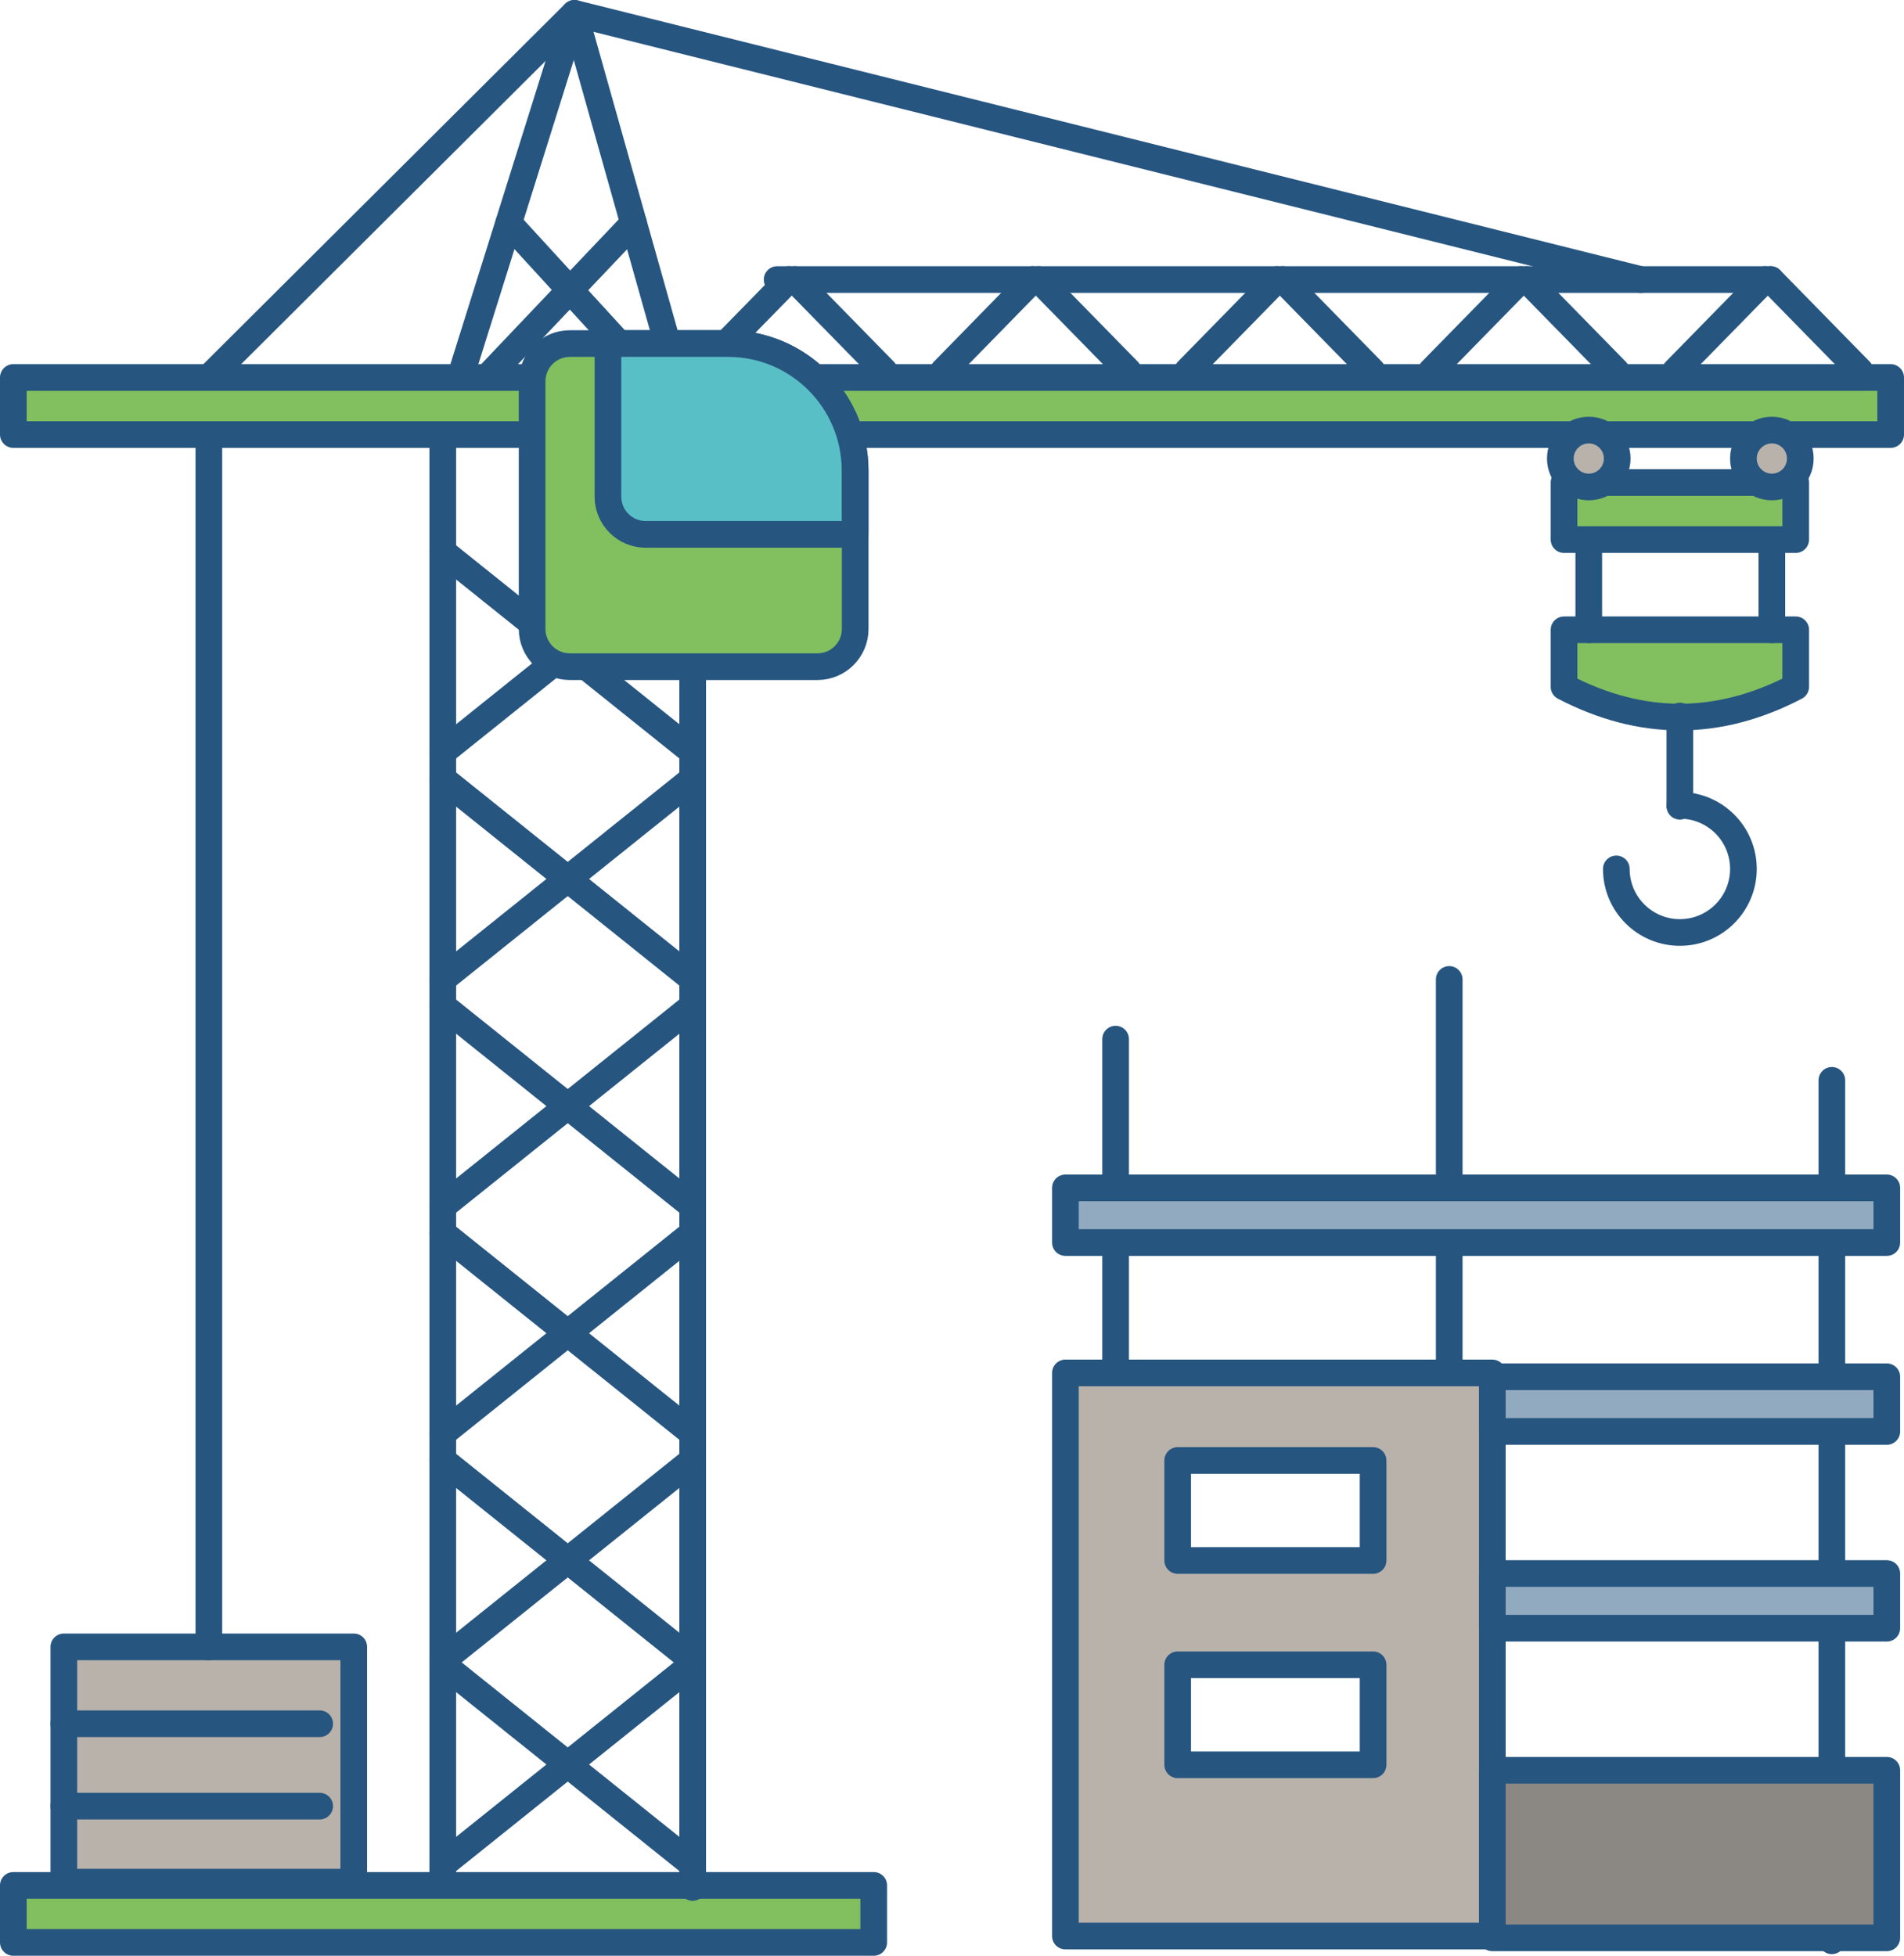 <?xml version="1.0" encoding="UTF-8"?>
<svg id="Layer_2" data-name="Layer 2" xmlns="http://www.w3.org/2000/svg" viewBox="0 0 128.53 132.01">
  <defs>
    <style>
      .cls-1 {
        fill: #8b8783;
      }

      .cls-1, .cls-2, .cls-3, .cls-4, .cls-5, .cls-6, .cls-7, .cls-8 {
        stroke: #265580;
        stroke-linecap: round;
        stroke-linejoin: round;
        stroke-width: 1.8px;
      }

      .cls-2 {
        fill: #fff;
      }

      .cls-3 {
        fill: #81bf5f;
      }

      .cls-4 {
        fill: none;
      }

      .cls-5 {
        fill: #b8b2ab;
      }

      .cls-6 {
        fill: #beccd9;
      }

      .cls-7 {
        fill: #92aac0;
      }

      .cls-8 {
        fill: #59bfc6;
      }
    </style>
  </defs>
  <g id="Layer_1-2" data-name="Layer 1">
    <g>
      <polyline class="cls-4" points="14.1 25.48 38.78 .9 110.76 18.87"/>
      <line class="cls-2" x1="29.89" y1="29.23" x2="29.89" y2="127.4"/>
      <line class="cls-2" x1="29.89" y1="98.56" x2="46.76" y2="112.08"/>
      <line class="cls-2" x1="46.76" y1="98.56" x2="29.89" y2="112.08"/>
      <line class="cls-2" x1="29.89" y1="112.34" x2="46.76" y2="125.86"/>
      <line class="cls-2" x1="46.76" y1="112.34" x2="29.89" y2="125.86"/>
      <line class="cls-2" x1="29.89" y1="83.23" x2="46.76" y2="96.75"/>
      <line class="cls-2" x1="46.76" y1="83.23" x2="29.89" y2="96.75"/>
      <line class="cls-2" x1="29.89" y1="67.9" x2="46.76" y2="81.42"/>
      <line class="cls-2" x1="46.76" y1="67.9" x2="29.89" y2="81.42"/>
      <line class="cls-2" x1="29.89" y1="52.57" x2="46.76" y2="66.09"/>
      <line class="cls-2" x1="46.76" y1="52.57" x2="29.89" y2="66.09"/>
      <line class="cls-2" x1="29.89" y1="37.24" x2="46.76" y2="50.76"/>
      <line class="cls-2" x1="46.76" y1="37.24" x2="29.89" y2="50.76"/>
      <line class="cls-2" x1="34.34" y1="15.06" x2="46.76" y2="28.62"/>
      <line class="cls-2" x1="42.77" y1="15.06" x2="29.89" y2="28.62"/>
      <rect class="cls-5" x="4.31" y="111.16" width="19.57" height="15.88"/>
      <rect class="cls-3" x=".9" y="127.26" width="58.08" height="3.85"/>
      <line class="cls-6" x1="14.1" y1="30.22" x2="14.1" y2="111.16"/>
      <line class="cls-6" x1="52.46" y1="18.87" x2="119.53" y2="18.87"/>
      <line class="cls-6" x1="4.31" y1="116.35" x2="21.58" y2="116.35"/>
      <line class="cls-6" x1="4.31" y1="121.91" x2="21.58" y2="121.91"/>
      <polyline class="cls-4" points="29.89 29.23 38.78 .9 46.76 29.23 46.76 127.4"/>
      <line class="cls-2" x1="119.53" y1="18.87" x2="125.58" y2="25.05"/>
      <line class="cls-2" x1="119.14" y1="18.87" x2="113.09" y2="25.05"/>
      <line class="cls-2" x1="103.06" y1="18.87" x2="109.11" y2="25.05"/>
      <line class="cls-2" x1="102.67" y1="18.87" x2="96.62" y2="25.05"/>
      <line class="cls-2" x1="86.59" y1="18.87" x2="92.64" y2="25.05"/>
      <line class="cls-2" x1="86.2" y1="18.87" x2="80.15" y2="25.05"/>
      <line class="cls-2" x1="70.12" y1="18.87" x2="76.17" y2="25.05"/>
      <line class="cls-2" x1="69.72" y1="18.87" x2="63.68" y2="25.05"/>
      <line class="cls-2" x1="53.65" y1="18.87" x2="59.7" y2="25.05"/>
      <line class="cls-2" x1="53.25" y1="18.87" x2="47.2" y2="25.05"/>
      <rect class="cls-3" x=".9" y="25.48" width="126.73" height="3.85"/>
      <rect class="cls-3" x="105.58" y="32.57" width="15.64" height="3.85"/>
      <path class="cls-3" d="M121.22,46.36c-5.21,2.72-10.43,2.72-15.64,0v-3.85s15.64,0,15.64,0v3.85Z"/>
      <line class="cls-6" x1="107.25" y1="36.42" x2="107.25" y2="42.51"/>
      <line class="cls-6" x1="119.61" y1="36.42" x2="119.61" y2="42.51"/>
      <line class="cls-6" x1="113.4" y1="48.33" x2="113.4" y2="54.42"/>
      <path class="cls-4" d="M113.4,54.36c2.37,0,4.29,1.92,4.29,4.29s-1.92,4.29-4.29,4.29-4.29-1.92-4.29-4.29"/>
      <circle class="cls-5" cx="107.25" cy="30.95" r="1.92"/>
      <circle class="cls-5" cx="119.61" cy="30.95" r="1.92"/>
      <path class="cls-3" d="M38.47,23.19h10.69c4.73,0,8.57,3.84,8.57,8.57v10.69c0,1.41-1.14,2.55-2.55,2.55h-16.71c-1.41,0-2.55-1.14-2.55-2.55v-16.71c0-1.41,1.14-2.55,2.55-2.55Z"/>
      <path class="cls-8" d="M49.15,23.19h-8.11v10.33c0,1.41,1.14,2.55,2.55,2.55h14.13v-4.31c0-4.73-3.84-8.57-8.57-8.57Z"/>
      <g>
        <line class="cls-6" x1="123.66" y1="72.92" x2="123.66" y2="131"/>
        <line class="cls-6" x1="75.31" y1="70.14" x2="75.31" y2="128.22"/>
        <line class="cls-6" x1="97.83" y1="66.11" x2="97.83" y2="128.22"/>
        <path class="cls-5" d="M71.92,92.67v38.01h28.82v-38.01h-28.82ZM92.69,119.12h-13.19v-6.75h13.19v6.75ZM92.69,105.33h-13.19v-6.75h13.19v6.75Z"/>
        <rect class="cls-1" x="100.74" y="119.49" width="26.63" height="11.31"/>
        <rect class="cls-7" x="100.74" y="92.93" width="26.63" height="3.69"/>
        <rect class="cls-7" x="71.92" y="80.18" width="55.45" height="3.69"/>
        <rect class="cls-7" x="100.74" y="106.21" width="26.63" height="3.69"/>
      </g>
    </g>
  </g>
</svg>